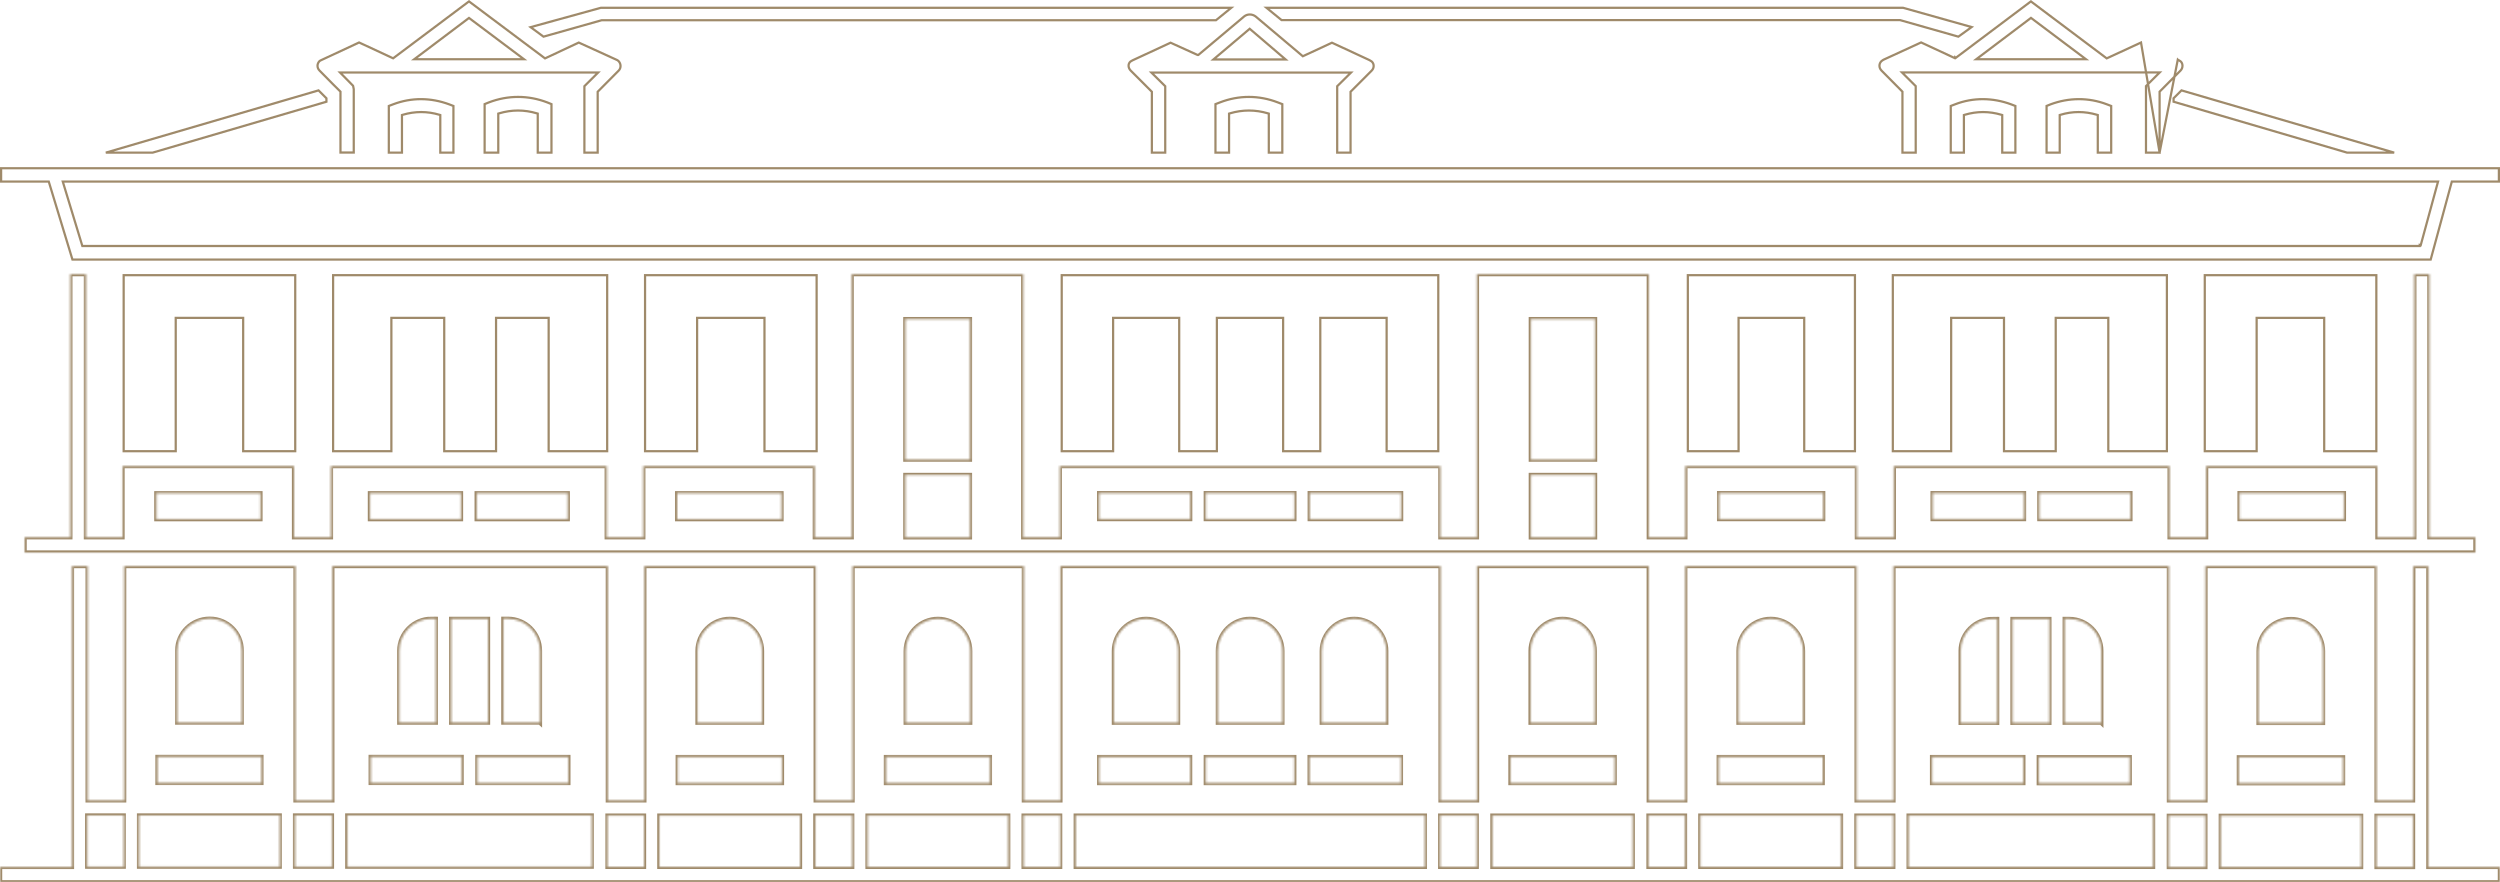 <svg width="1122" height="396" viewBox="0 0 1122 396" fill="none" xmlns="http://www.w3.org/2000/svg">
<path d="M1053.36 68.5L975.5 45.653V44.112L979.045 40.563L1074.51 68.5H1053.36Z" stroke="#9F8A6A"/>
<path d="M270.092 9.082H270.023L269.956 9.101L243.925 16.452L238.127 12.19L269.661 3.5H552.593L545.731 9.082H270.092Z" stroke="#9F8A6A"/>
<path d="M852.819 9.043L852.752 9.024H852.682H575.171L568.403 3.5H854.112L884.868 12.144L878.909 16.453L852.819 9.043Z" stroke="#9F8A6A"/>
<path d="M142.955 40.563L146.5 44.112V45.653L68.521 68.5H47.489L142.955 40.563Z" stroke="#9F8A6A"/>
<path d="M180.757 51.518L180.4 51.624V51.997V68.5H174.5V47.558L176.427 46.822C176.427 46.822 176.427 46.822 176.428 46.822C184.731 43.654 193.373 43.799 201.575 46.823L203.5 47.558V68.5H200.493H197.6V51.997V51.625L197.244 51.518C191.775 49.883 186.263 49.884 180.757 51.518Z" stroke="#9F8A6A"/>
<path d="M223.978 50.877L223.621 50.984V51.356V68.5H217.5V46.73L219.386 45.966C227.963 42.678 237.037 42.678 245.614 45.966L247.5 46.73V68.5H244.499H244.459H241.34V51.356V50.984L240.983 50.877C235.303 49.182 229.657 49.182 223.978 50.877Z" stroke="#9F8A6A"/>
<path d="M268.238 41.385V68.5H262.278V38.686L267.591 33.401L268.45 32.547H267.238H153.805H152.612L153.448 33.397L158.437 38.473L158.51 38.713L158.765 40.018V68.462H152.805V41.346V41.139L152.658 40.992L149.239 37.591L149.236 37.588L143.396 31.664C143.395 31.664 143.395 31.664 143.395 31.663C142.199 30.44 142.206 28.613 143.391 27.434L143.404 27.421L143.417 27.406C143.417 27.406 143.417 27.406 143.418 27.406C143.425 27.4 143.478 27.355 143.609 27.276C143.734 27.201 143.886 27.121 144.04 27.045C144.191 26.969 144.337 26.901 144.446 26.852C144.5 26.827 144.544 26.808 144.574 26.794L144.609 26.779L144.618 26.775L144.62 26.774L144.62 26.774L144.62 26.774L144.62 26.774L144.627 26.771L144.634 26.768L161.149 19.064L176.165 26.042L176.437 26.168L176.676 25.988L210.483 0.625L244.367 26.026L244.607 26.207L244.879 26.079L259.743 19.101L276.99 26.961L276.99 26.961L277.001 26.966C277.173 27.039 277.419 27.242 277.647 27.467C278.744 28.631 278.822 30.534 277.652 31.698L277.65 31.7L268.383 41.032L268.238 41.179V41.385ZM210.783 8.282L210.482 8.057L210.182 8.283L187.111 25.686L185.919 26.585H187.412H233.669H235.169L233.97 25.686L210.783 8.282Z" stroke="#9F8A6A"/>
<path d="M877.428 46.822L877.428 46.822L877.43 46.821C885.579 43.655 894.372 43.798 902.575 46.823L904.5 47.558V68.5H901.493H898.6V51.997V51.624L898.243 51.518C892.737 49.883 887.263 49.883 881.757 51.518L881.4 51.624V51.997V68.5H875.5V47.558L877.428 46.822Z" stroke="#9F8A6A"/>
<path d="M924.754 51.519L924.4 51.627V51.997V68.5H918.5V47.552L920.315 46.821C928.477 43.799 937.27 43.654 945.572 46.822C945.572 46.822 945.573 46.822 945.573 46.822L947.5 47.558V68.5H944.493H941.486V51.997V51.624L941.128 51.518C935.624 49.884 930.111 49.883 924.754 51.519Z" stroke="#9F8A6A"/>
<path d="M547.495 45.968L547.495 45.968C556.012 42.678 564.948 42.677 573.505 45.968L575.5 46.736V68.5H572.429H572.39H569.437V51.356V50.984L569.08 50.877C563.414 49.182 557.625 49.182 551.959 50.877L551.603 50.984V51.356V68.5H545.5V46.736L547.495 45.968Z" stroke="#9F8A6A"/>
<path d="M537.354 24.614L537.452 24.658H537.561H537.638H537.82L537.96 24.541L558.325 7.417C558.325 7.417 558.326 7.417 558.326 7.416C559.795 6.201 561.964 6.186 563.567 7.421L584.468 25.038L584.712 25.243L585.001 25.109L597.777 19.167L614.369 26.863L614.376 26.866L614.405 26.881C614.43 26.893 614.466 26.912 614.511 26.935C614.602 26.982 614.727 27.048 614.864 27.124C615.145 27.279 615.443 27.458 615.619 27.599C616.8 28.649 616.797 30.523 615.59 31.716L615.588 31.718L606.274 41.046L606.127 41.192V41.399V68.5H600.132V38.703L605.472 33.421L606.337 32.566H605.12H517.965H516.749L517.614 33.421L522.953 38.703V68.5H516.958V41.399V41.192L516.812 41.046L507.497 31.718L507.495 31.716C506.25 30.484 506.134 28.629 507.375 27.61C507.588 27.45 507.915 27.268 508.213 27.119C508.359 27.045 508.49 26.983 508.585 26.94C508.632 26.918 508.67 26.901 508.696 26.889L508.725 26.876L508.732 26.873L508.734 26.872L508.734 26.872L508.734 26.872L508.745 26.867L525.349 19.165L537.354 24.614ZM561.191 13.189L560.868 12.913L560.543 13.187L545.625 25.803L544.582 26.684H545.947H575.63H576.985L575.955 25.804L561.191 13.189Z" stroke="#9F8A6A"/>
<path d="M1100.76 81.481H1100.38L1100.28 81.85L1090.89 116.5H32.516L21.985 81.835L21.877 81.481H21.507H0.5V75.5H1121.5V81.481H1100.76ZM36.851 110.05L36.959 110.404H37.33H1085.28H1085.94H1085.98V109.915L1086.42 110.035L1094.02 82.112L1094.2 81.481H1093.54H28.842H28.168L28.364 82.126L36.851 110.05Z" stroke="#9F8A6A"/>
<mask id="path-13-inside-1_926_17663" fill="white">
<path d="M31.531 123V241.094H11V248H1111V241.094H1090.35V123H1083.51V241.094H1067.02V209.157H990.081V241.094H973.74V209.157H849.899V241.094H833.405V209.157H756.355V241.094H740.014V123H662.811V241.094H646.47V209.157H475.607V241.094H459.266V123H382.216V241.094H365.722V209.157H288.672V241.094H272.332V209.157H148.49V241.094H131.996V209.157H54.946V241.094H38.606V123H31.493H31.531ZM1005.15 232.928V221.367H1051.91V232.928H1005.15ZM915.299 221.367H956.093V232.928H915.299V221.367ZM908.34 232.928H867.393V221.367H908.34V232.928ZM771.58 232.928V221.367H818.218V232.928H771.58ZM715.831 143.261V206.257H687.071V143.261H715.831ZM687.071 241.132V213.201H715.831V241.132H687.071ZM587.837 221.367H628.784V232.928H587.837V221.367ZM580.878 232.928H541.199V221.367H580.878V232.928ZM534.125 232.928H493.331V221.367H534.125V232.928ZM435.275 143.261V206.257H406.362V143.261H435.275ZM406.362 241.132V213.201H435.275V241.132H406.362ZM303.936 232.966V221.405H350.689V232.966H303.936ZM213.968 221.405H254.761V232.966H213.968V221.405ZM206.855 232.966H166.061V221.405H206.855V232.966ZM70.21 232.966V221.405H116.848V232.966H70.21Z"/>
</mask>
<path d="M31.531 123V241.094H11V248H1111V241.094H1090.35V123H1083.51V241.094H1067.02V209.157H990.081V241.094H973.74V209.157H849.899V241.094H833.405V209.157H756.355V241.094H740.014V123H662.811V241.094H646.47V209.157H475.607V241.094H459.266V123H382.216V241.094H365.722V209.157H288.672V241.094H272.332V209.157H148.49V241.094H131.996V209.157H54.946V241.094H38.606V123H31.493H31.531ZM1005.15 232.928V221.367H1051.91V232.928H1005.15ZM915.299 221.367H956.093V232.928H915.299V221.367ZM908.34 232.928H867.393V221.367H908.34V232.928ZM771.58 232.928V221.367H818.218V232.928H771.58ZM715.831 143.261V206.257H687.071V143.261H715.831ZM687.071 241.132V213.201H715.831V241.132H687.071ZM587.837 221.367H628.784V232.928H587.837V221.367ZM580.878 232.928H541.199V221.367H580.878V232.928ZM534.125 232.928H493.331V221.367H534.125V232.928ZM435.275 143.261V206.257H406.362V143.261H435.275ZM406.362 241.132V213.201H435.275V241.132H406.362ZM303.936 232.966V221.405H350.689V232.966H303.936ZM213.968 221.405H254.761V232.966H213.968V221.405ZM206.855 232.966H166.061V221.405H206.855V232.966ZM70.21 232.966V221.405H116.848V232.966H70.21Z" stroke="#9F8A6A" stroke-width="2" mask="url(#path-13-inside-1_926_17663)"/>
<mask id="path-14-inside-2_926_17663" fill="white">
<path d="M1089.89 254.038H1083.06L1082.94 359.171H1066.62V254H989.772V359.171H973.45V254H849.747V359.171H833.272V254H756.308V359.171H739.986V254H662.869V359.171H646.547V254H475.875V359.171H459.553V254H382.59V359.171H366.114V254H289.151V359.171H272.829V254H149.126V359.171H132.651V254H55.687V359.171H39.365V254H32.26V389.04H0V396H1122V389.04H1089.86V254L1089.89 254.038ZM1082.94 366.17V389.078H1066.62V366.17H1082.94ZM1028.25 277.864C1036.09 277.864 1042.54 284.289 1042.54 292.244V324.407H1013.66V292.244C1013.66 284.289 1020.23 277.864 1028.21 277.864H1028.25ZM1004.83 339.896H1051.53V351.484H1004.83V339.896ZM1059.63 366.17V389.078H996.723V366.17H1059.63ZM989.733 366.17V389.078H973.411V366.17H989.733ZM894.259 277.864H896.294V324.369H879.972V292.091C879.972 284.289 886.424 277.826 894.297 277.826L894.259 277.864ZM903.245 277.864H919.721V324.369H903.245V277.864ZM955.783 351.446H915.036V339.858H955.783V351.446ZM942.994 324.331H926.672V277.826H928.708C936.696 277.826 943.033 284.251 943.033 292.091V324.369L942.994 324.331ZM867.145 339.82H908.046V351.407H867.145V339.82ZM966.268 366.093V389.001H856.622V366.093H966.268ZM849.671 366.093V389.001H833.195V366.093H849.671ZM794.713 277.788C802.701 277.788 809.153 284.213 809.153 292.168V324.331H780.273V292.168C780.273 284.213 786.725 277.788 794.713 277.788ZM771.401 339.82H817.987V351.407H771.401V339.82ZM826.205 366.093V389.001H763.144V366.093H826.205ZM756.193 366.093V389.001H739.871V366.093H756.193ZM701.236 277.788C709.224 277.788 715.676 284.213 715.676 292.168V324.331H686.949V292.168C686.949 284.213 693.401 277.788 701.274 277.788H701.236ZM677.924 339.82H724.624V351.407H677.924V339.82ZM732.728 366.093V389.001H669.82V366.093H732.728ZM662.715 366.093V389.001H646.393V366.093H662.715ZM514.357 277.788C522.192 277.788 528.682 284.213 528.682 292.168V324.331H499.955V292.168C499.955 284.213 506.407 277.788 514.396 277.788H514.357ZM560.942 277.788C568.931 277.788 575.498 284.213 575.498 292.168V324.331H546.617V292.168C546.617 284.213 553.069 277.788 560.942 277.788ZM607.796 277.788C615.631 277.788 622.121 284.213 622.121 292.168V324.331H593.241V292.168C593.241 284.213 599.808 277.788 607.796 277.788ZM541.202 339.82H580.836V351.407H541.202V339.82ZM628.689 351.407H587.787V339.82H628.689V351.407ZM493.35 339.82H534.097V351.407H493.35V339.82ZM639.442 366.093V389.001H482.827V366.093H639.442ZM475.76 366.093V389.001H459.438V366.093H475.76ZM420.956 277.788C428.945 277.788 435.397 284.213 435.397 292.168V324.331H406.516V292.168C406.516 284.213 412.968 277.788 420.956 277.788ZM397.645 339.82H444.23V351.407H397.645V339.82ZM452.448 366.093V389.001H389.388V366.093H452.448ZM382.436 366.093V389.001H365.961V366.093H382.436ZM313.077 324.331V292.168C313.077 284.213 319.529 277.788 327.517 277.788C335.505 277.788 341.957 284.213 341.957 292.168V324.331H313.077ZM304.205 339.82H350.906V351.407H304.205V339.82ZM359.009 366.093V389.001H295.948V366.093H359.009ZM288.997 366.093V389.001H272.675V366.093H288.997ZM193.522 277.788H195.558V324.292H179.236V292.015C179.236 284.213 185.688 277.75 193.561 277.75L193.522 277.788ZM202.509 277.788H218.985V324.292H202.509V277.788ZM255.047 351.369H214.299V339.781H255.047V351.369ZM242.258 324.254H225.936V277.75H227.972C235.96 277.75 242.297 284.175 242.297 292.015V324.292L242.258 324.254ZM166.409 339.743H207.156V351.331H166.409V339.743ZM265.532 366.017V388.925H155.886V366.017H265.532ZM148.934 366.017V388.925H132.459V366.017H148.934ZM79.575 324.254V291.976C79.575 284.175 86.027 277.711 94.13 277.711C102.234 277.711 108.455 284.136 108.455 291.976V324.254H79.575ZM70.704 339.743H117.289V351.331H70.704V339.743ZM125.507 366.017V388.925H62.446V366.017H125.507ZM39.173 366.017H55.495V388.925H39.173V366.017Z"/>
</mask>
<path d="M1089.89 254.038H1083.06L1082.94 359.171H1066.62V254H989.772V359.171H973.45V254H849.747V359.171H833.272V254H756.308V359.171H739.986V254H662.869V359.171H646.547V254H475.875V359.171H459.553V254H382.59V359.171H366.114V254H289.151V359.171H272.829V254H149.126V359.171H132.651V254H55.687V359.171H39.365V254H32.26V389.04H0V396H1122V389.04H1089.86V254L1089.89 254.038ZM1082.94 366.17V389.078H1066.62V366.17H1082.94ZM1028.25 277.864C1036.09 277.864 1042.54 284.289 1042.54 292.244V324.407H1013.66V292.244C1013.66 284.289 1020.23 277.864 1028.21 277.864H1028.25ZM1004.83 339.896H1051.53V351.484H1004.83V339.896ZM1059.63 366.17V389.078H996.723V366.17H1059.63ZM989.733 366.17V389.078H973.411V366.17H989.733ZM894.259 277.864H896.294V324.369H879.972V292.091C879.972 284.289 886.424 277.826 894.297 277.826L894.259 277.864ZM903.245 277.864H919.721V324.369H903.245V277.864ZM955.783 351.446H915.036V339.858H955.783V351.446ZM942.994 324.331H926.672V277.826H928.708C936.696 277.826 943.033 284.251 943.033 292.091V324.369L942.994 324.331ZM867.145 339.82H908.046V351.407H867.145V339.82ZM966.268 366.093V389.001H856.622V366.093H966.268ZM849.671 366.093V389.001H833.195V366.093H849.671ZM794.713 277.788C802.701 277.788 809.153 284.213 809.153 292.168V324.331H780.273V292.168C780.273 284.213 786.725 277.788 794.713 277.788ZM771.401 339.82H817.987V351.407H771.401V339.82ZM826.205 366.093V389.001H763.144V366.093H826.205ZM756.193 366.093V389.001H739.871V366.093H756.193ZM701.236 277.788C709.224 277.788 715.676 284.213 715.676 292.168V324.331H686.949V292.168C686.949 284.213 693.401 277.788 701.274 277.788H701.236ZM677.924 339.82H724.624V351.407H677.924V339.82ZM732.728 366.093V389.001H669.82V366.093H732.728ZM662.715 366.093V389.001H646.393V366.093H662.715ZM514.357 277.788C522.192 277.788 528.682 284.213 528.682 292.168V324.331H499.955V292.168C499.955 284.213 506.407 277.788 514.396 277.788H514.357ZM560.942 277.788C568.931 277.788 575.498 284.213 575.498 292.168V324.331H546.617V292.168C546.617 284.213 553.069 277.788 560.942 277.788ZM607.796 277.788C615.631 277.788 622.121 284.213 622.121 292.168V324.331H593.241V292.168C593.241 284.213 599.808 277.788 607.796 277.788ZM541.202 339.82H580.836V351.407H541.202V339.82ZM628.689 351.407H587.787V339.82H628.689V351.407ZM493.35 339.82H534.097V351.407H493.35V339.82ZM639.442 366.093V389.001H482.827V366.093H639.442ZM475.76 366.093V389.001H459.438V366.093H475.76ZM420.956 277.788C428.945 277.788 435.397 284.213 435.397 292.168V324.331H406.516V292.168C406.516 284.213 412.968 277.788 420.956 277.788ZM397.645 339.82H444.23V351.407H397.645V339.82ZM452.448 366.093V389.001H389.388V366.093H452.448ZM382.436 366.093V389.001H365.961V366.093H382.436ZM313.077 324.331V292.168C313.077 284.213 319.529 277.788 327.517 277.788C335.505 277.788 341.957 284.213 341.957 292.168V324.331H313.077ZM304.205 339.82H350.906V351.407H304.205V339.82ZM359.009 366.093V389.001H295.948V366.093H359.009ZM288.997 366.093V389.001H272.675V366.093H288.997ZM193.522 277.788H195.558V324.292H179.236V292.015C179.236 284.213 185.688 277.75 193.561 277.75L193.522 277.788ZM202.509 277.788H218.985V324.292H202.509V277.788ZM255.047 351.369H214.299V339.781H255.047V351.369ZM242.258 324.254H225.936V277.75H227.972C235.96 277.75 242.297 284.175 242.297 292.015V324.292L242.258 324.254ZM166.409 339.743H207.156V351.331H166.409V339.743ZM265.532 366.017V388.925H155.886V366.017H265.532ZM148.934 366.017V388.925H132.459V366.017H148.934ZM79.575 324.254V291.976C79.575 284.175 86.027 277.711 94.13 277.711C102.234 277.711 108.455 284.136 108.455 291.976V324.254H79.575ZM70.704 339.743H117.289V351.331H70.704V339.743ZM125.507 366.017V388.925H62.446V366.017H125.507ZM39.173 366.017H55.495V388.925H39.173V366.017Z" stroke="#9F8A6A" stroke-width="2" mask="url(#path-14-inside-2_926_17663)"/>
<path d="M79.365 142.661H78.865V143.161V202.5H55.5V123.5H132.5V202.5H109.135V143.161V142.661H108.635H79.365Z" stroke="#9F8A6A"/>
<path d="M313.365 142.661H312.865V143.161V202.5H289.5V123.5H366.5V202.5H343.096V143.161V142.661H342.596H313.365Z" stroke="#9F8A6A"/>
<path d="M780.767 142.661H780.267V143.161V202.5H757.5V123.5H832.5V202.5H809.733V143.161V142.661H809.233H780.767Z" stroke="#9F8A6A"/>
<path d="M876.179 142.661H875.679V143.161V202.5H849.5V123.5H972.5V202.5H946.205V143.161V142.661H945.705H923.107H922.607V143.161V202.5H899.393V143.161V142.661H898.893H876.179Z" stroke="#9F8A6A"/>
<path d="M1013.28 142.661H1012.78V143.161V202.5H989.5V123.5H1066.5V202.5H1043.1V143.161V142.661H1042.6H1013.28Z" stroke="#9F8A6A"/>
<path d="M500.067 142.661H499.567V143.161V202.5H476.5V123.5H645.5V202.5H622.318V143.161V142.661H621.818H593.045H592.545V143.161V202.5H575.868V143.161V142.661H575.368H546.632H546.132V143.161V202.5H529.226V143.161V142.661H528.726H500.067Z" stroke="#9F8A6A"/>
<path d="M176.149 142.661H175.649V143.161V202.5H149.5V123.5H272.5V202.5H246.235V143.161V142.661H245.735H223.13H222.63V143.161V202.5H199.37V143.161V142.661H198.87H176.149Z" stroke="#9F8A6A"/>
<path d="M969.228 68.5V41.354V41.148L969.373 41.002L978.635 31.659L978.637 31.657C979.223 31.073 979.516 30.253 979.499 29.451C979.483 28.651 979.16 27.919 978.577 27.473C978.394 27.341 978.105 27.174 977.844 27.032C977.715 26.963 977.6 26.902 977.516 26.859C977.475 26.838 977.441 26.82 977.418 26.809L977.395 26.797L977.392 26.796L977.386 26.793L977.384 26.792L969.228 68.5ZM969.228 68.5H963.118V38.652L968.428 33.361L969.286 32.507H968.075H854.813H853.603L854.461 33.361L859.771 38.652V68.5H853.815V41.354V41.148L853.67 41.002L844.41 31.662C844.409 31.661 844.409 31.661 844.409 31.66C843.209 30.431 843.19 28.609 844.395 27.436C844.589 27.26 844.842 27.09 845.059 26.959C845.167 26.895 845.261 26.842 845.327 26.806C845.361 26.788 845.387 26.775 845.404 26.766L845.422 26.756L862.191 19.045L877.201 26.032L877.371 25.667L877.674 26.016L911.464 0.625L945.253 26.016L945.492 26.196L945.763 26.07L960.887 19.084L969.228 68.5ZM934.677 26.576H936.174L934.978 25.676L911.803 8.254L911.501 8.028L911.201 8.255L888.141 25.677L886.951 26.576H888.442H934.677Z" stroke="#9F8A6A"/>
</svg>
